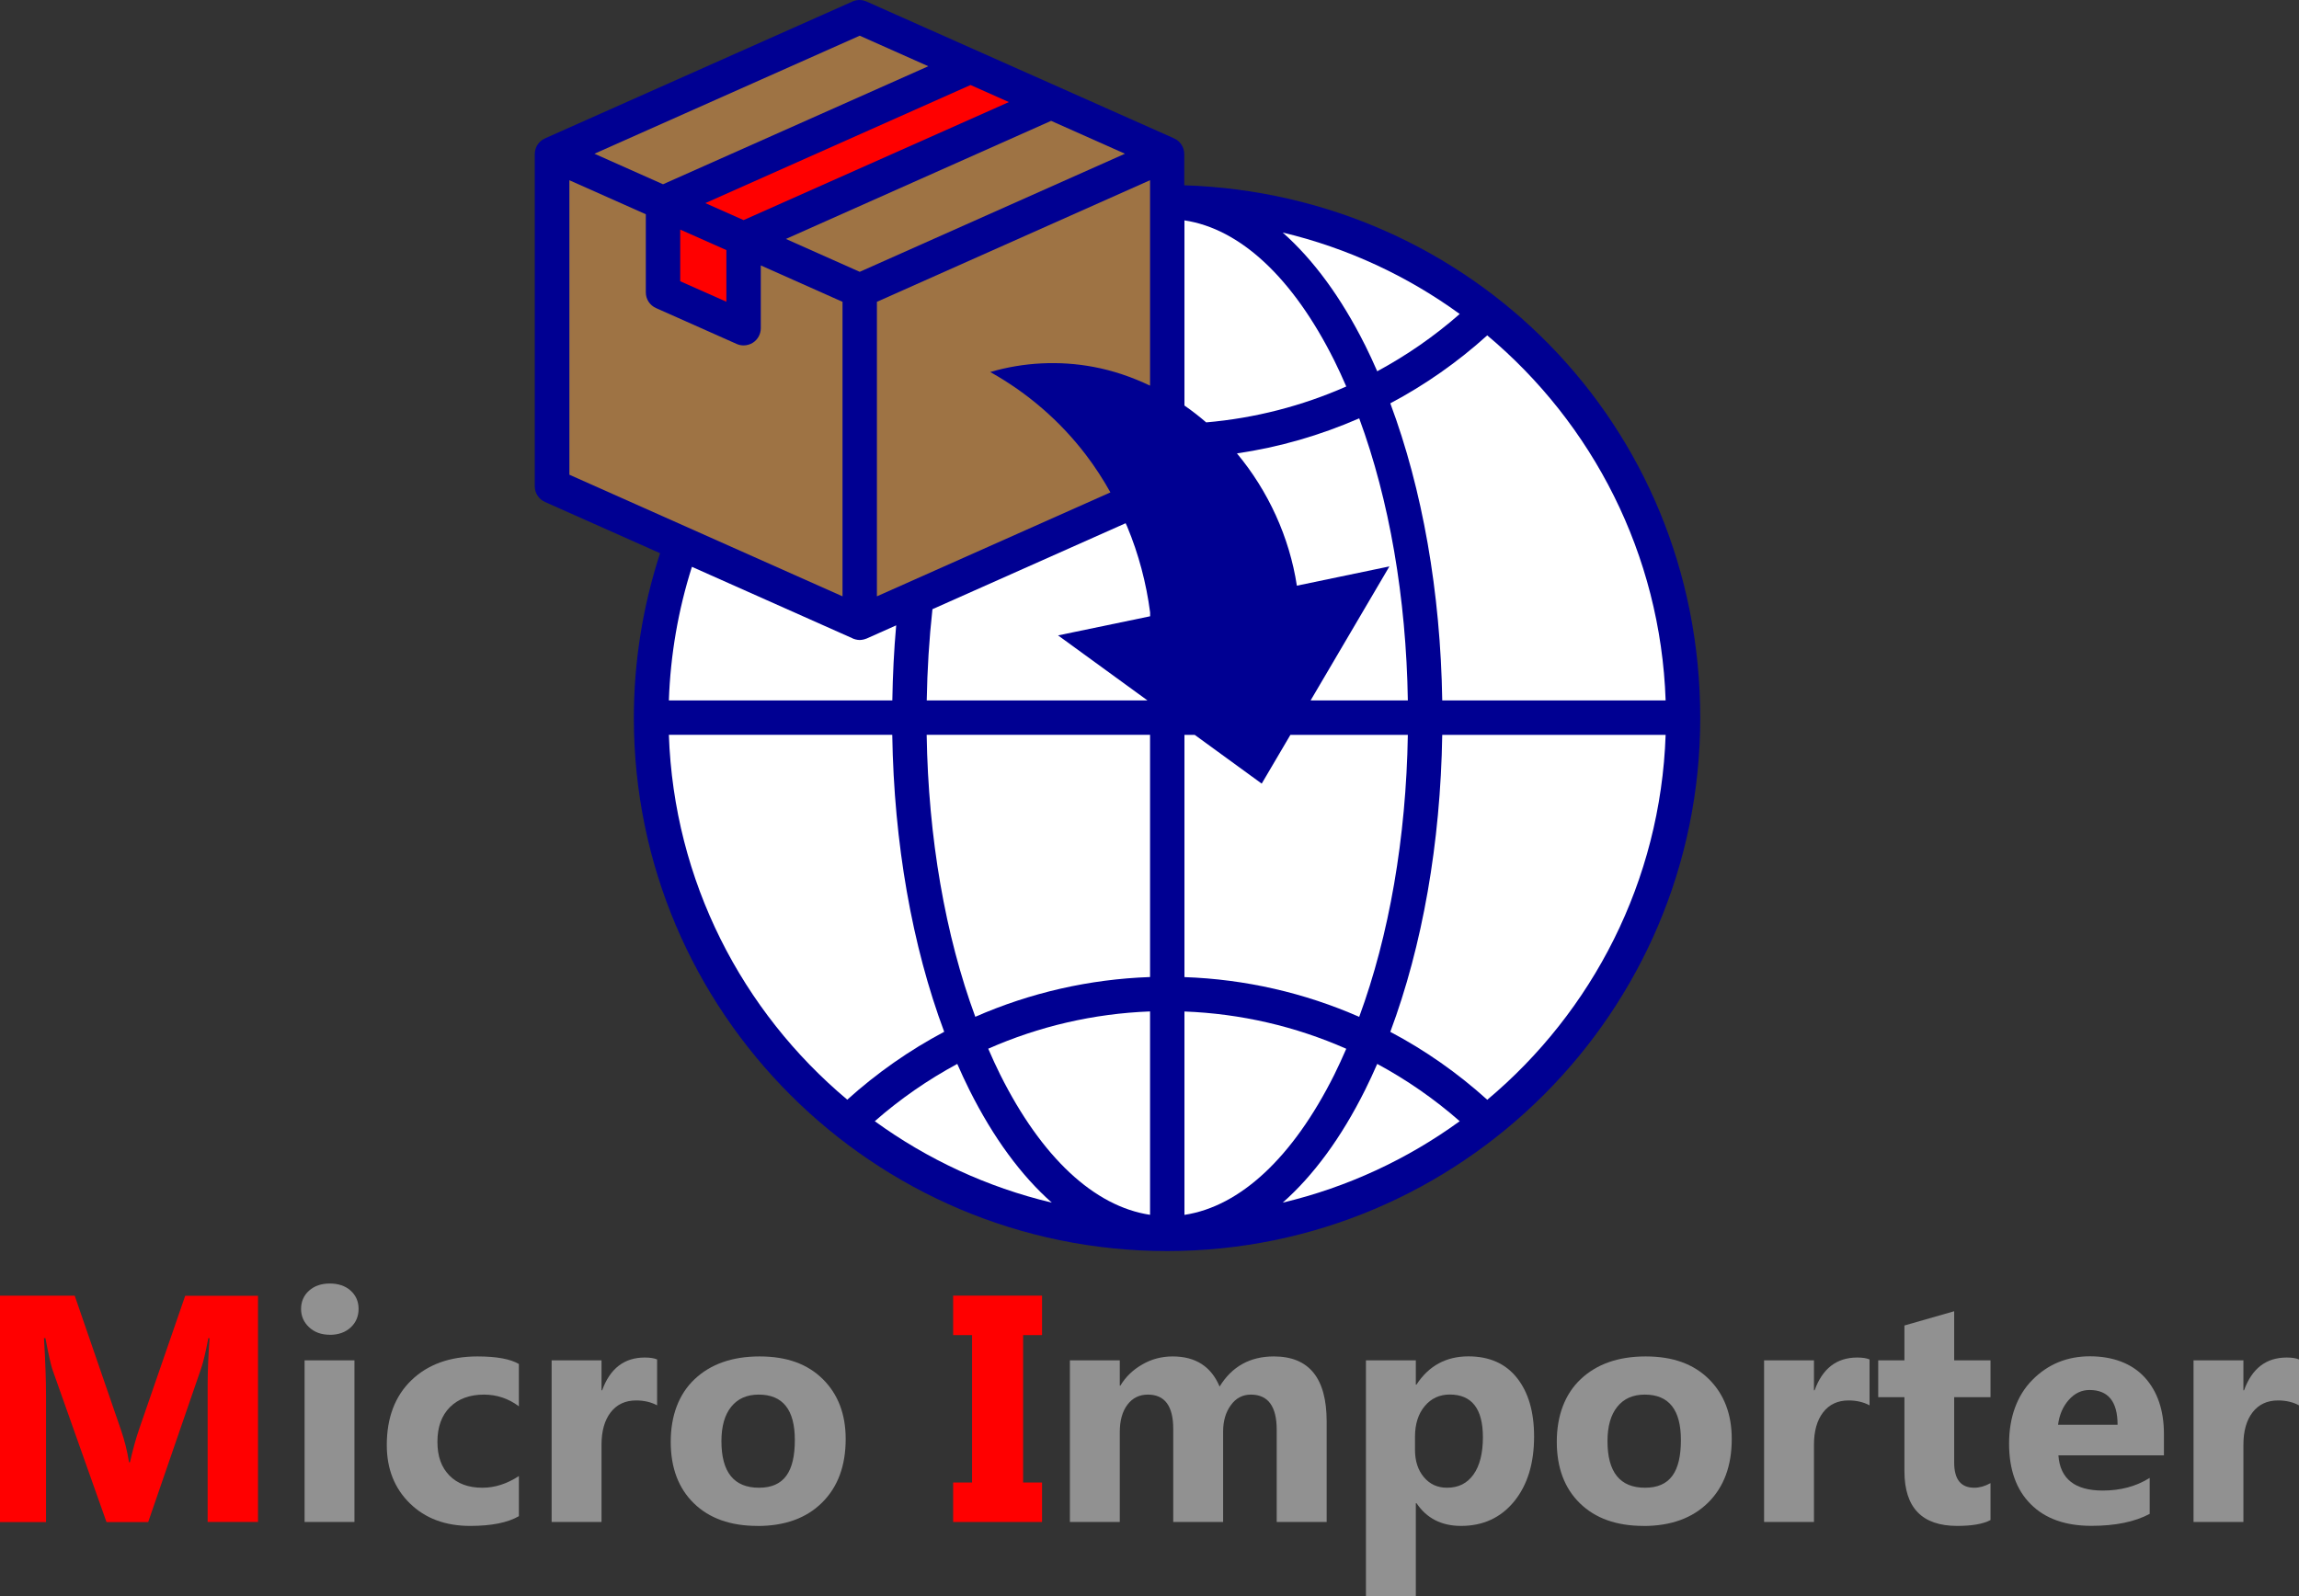 <?xml version="1.0" encoding="UTF-8"?>
<svg id="Layer_1" xmlns="http://www.w3.org/2000/svg" version="1.1" viewBox="0 0 334.16 232.09">
  <rect x="0" y="0" width="334.16" height="232.09" fill="#333333" stroke="none"/>
  <!-- Generator: Adobe Illustrator 29.5.1, SVG Export Plug-In . SVG Version: 2.1.0 Build 141)  -->
  <defs>
    <style>
      .st0 {
        fill: #000092;
      }

      .st1 {
        fill: #fff;
      }

      .st2 {
        fill: #9e7344;
      }

      .st3 {
        fill: red;
      }

      .st4 {
        fill: #919191;
      }
    </style>
  </defs>
  <path class="st0" d="M172.13,26.94v-4.54c0-.85-.43-1.64-1.14-2.1-.11-.07-.23-.12-.35-.17v-.02S125.94.22,125.94.22c-.65-.29-1.39-.29-2.03,0l-44.7,19.9v.02c-.11.05-.23.1-.34.17-.71.46-1.14,1.25-1.14,2.1v48.29c0,.99.58,1.88,1.48,2.28l16.73,7.45c-2.52,7.75-3.81,15.79-3.81,23.96,0,42.73,34.77,77.5,77.5,77.5s77.5-34.77,77.5-77.5S213.71,28.27,172.13,26.94Z"/>
  <g>
    <path class="st3" d="M37.5,221.28h-7.32v-19.69c0-2.13.09-4.47.28-7.04h-.18c-.38,2.02-.73,3.47-1.03,4.36l-7.71,22.38h-6.06l-7.85-22.15c-.21-.6-.56-2.13-1.03-4.59h-.21c.2,3.24.3,6.09.3,8.54v18.2H0v-32.91h10.86l6.72,19.51c.54,1.56.93,3.13,1.17,4.71h.14c.41-1.82.85-3.4,1.31-4.75l6.72-19.46h10.58v32.91Z"/>
    <path class="st4" d="M47.94,194.06c-1.22,0-2.23-.36-3.01-1.09s-1.17-1.62-1.17-2.67.39-1.97,1.17-2.66,1.78-1.03,3.01-1.03,2.25.34,3.02,1.03,1.16,1.58,1.16,2.66-.39,2-1.16,2.71c-.77.7-1.78,1.06-3.02,1.06ZM51.52,221.28h-7.25v-23.5h7.25v23.5Z"/>
    <path class="st4" d="M75.43,220.43c-1.64.95-4,1.42-7.09,1.42-3.61,0-6.53-1.09-8.77-3.28-2.23-2.19-3.35-5.01-3.35-8.47,0-3.99,1.2-7.14,3.59-9.44,2.39-2.3,5.6-3.45,9.6-3.45,2.77,0,4.77.37,6.01,1.1v6.15c-1.51-1.13-3.21-1.7-5.07-1.7-2.08,0-3.73.61-4.95,1.82-1.22,1.22-1.82,2.9-1.82,5.04s.58,3.71,1.74,4.9c1.16,1.19,2.76,1.78,4.8,1.78,1.81,0,3.57-.57,5.3-1.7v5.83Z"/>
    <path class="st4" d="M95.51,204.32c-.87-.47-1.89-.71-3.05-.71-1.58,0-2.81.58-3.7,1.73-.89,1.16-1.33,2.73-1.33,4.72v11.22h-7.25v-23.5h7.25v4.36h.09c1.15-3.18,3.21-4.77,6.2-4.77.76,0,1.36.09,1.79.28v6.68Z"/>
    <path class="st4" d="M110.09,221.85c-3.92,0-7-1.1-9.24-3.29-2.24-2.19-3.36-5.17-3.36-8.94s1.16-6.93,3.49-9.12,5.47-3.29,9.43-3.29,6.96,1.1,9.18,3.29c2.22,2.2,3.33,5.1,3.33,8.71,0,3.9-1.14,6.98-3.43,9.25s-5.42,3.4-9.4,3.4ZM110.27,202.76c-1.71,0-3.04.59-3.99,1.77-.95,1.18-1.42,2.85-1.42,5,0,4.51,1.82,6.77,5.46,6.77s5.21-2.32,5.21-6.95c0-4.39-1.75-6.59-5.25-6.59Z"/>
    <path class="st3" d="M151.46,188.37v5.74h-2.75v21.43h2.75v5.74h-12.92v-5.74h2.75v-21.43h-2.75v-5.74h12.92Z"/>
    <path class="st4" d="M192.8,221.28h-7.23v-13.4c0-3.41-1.25-5.12-3.76-5.12-1.19,0-2.17.51-2.91,1.54-.75,1.03-1.12,2.3-1.12,3.83v13.15h-7.25v-13.54c0-3.32-1.23-4.98-3.69-4.98-1.24,0-2.23.49-2.97,1.47s-1.11,2.31-1.11,3.99v13.06h-7.25v-23.5h7.25v3.67h.09c.75-1.25,1.8-2.28,3.16-3.06,1.35-.79,2.83-1.18,4.44-1.18,3.32,0,5.59,1.46,6.82,4.38,1.79-2.92,4.42-4.38,7.89-4.38,5.11,0,7.67,3.15,7.67,9.46v14.62Z"/>
    <path class="st4" d="M205.88,218.55h-.09v13.54h-7.25v-34.31h7.25v3.53h.09c1.79-2.74,4.31-4.11,7.55-4.11,3.04,0,5.4,1.04,7.06,3.13,1.66,2.09,2.49,4.93,2.49,8.53,0,3.92-.97,7.06-2.9,9.43-1.94,2.37-4.51,3.56-7.72,3.56-2.83,0-4.99-1.1-6.47-3.3ZM205.67,208.91v1.88c0,1.62.43,2.95,1.29,3.97.86,1.03,1.98,1.54,3.37,1.54,1.65,0,2.93-.64,3.84-1.92.91-1.28,1.37-3.09,1.37-5.43,0-4.13-1.61-6.2-4.82-6.2-1.48,0-2.7.56-3.64,1.69-.94,1.12-1.41,2.61-1.41,4.46Z"/>
    <path class="st4" d="M238.88,221.85c-3.92,0-7-1.1-9.24-3.29-2.24-2.19-3.36-5.17-3.36-8.94s1.16-6.93,3.49-9.12,5.47-3.29,9.43-3.29,6.96,1.1,9.18,3.29c2.22,2.2,3.33,5.1,3.33,8.71,0,3.9-1.14,6.98-3.43,9.25-2.29,2.26-5.42,3.4-9.4,3.4ZM239.06,202.76c-1.71,0-3.04.59-3.99,1.77-.95,1.18-1.42,2.85-1.42,5,0,4.51,1.82,6.77,5.46,6.77s5.21-2.32,5.21-6.95c0-4.39-1.75-6.59-5.25-6.59Z"/>
    <path class="st4" d="M271.74,204.32c-.87-.47-1.89-.71-3.05-.71-1.58,0-2.81.58-3.7,1.73-.89,1.16-1.33,2.73-1.33,4.72v11.22h-7.25v-23.5h7.25v4.36h.09c1.15-3.18,3.21-4.77,6.2-4.77.77,0,1.36.09,1.79.28v6.68Z"/>
    <path class="st4" d="M289.32,221c-1.07.57-2.69.85-4.84.85-5.11,0-7.67-2.65-7.67-7.96v-10.76h-3.81v-5.35h3.81v-5.07l7.23-2.07v7.14h5.28v5.35h-5.28v9.5c0,2.45.97,3.67,2.92,3.67.76,0,1.55-.22,2.36-.67v5.37Z"/>
    <path class="st4" d="M314.52,211.59h-15.33c.24,3.41,2.39,5.12,6.45,5.12,2.58,0,4.86-.61,6.82-1.84v5.23c-2.17,1.16-5,1.74-8.47,1.74-3.79,0-6.74-1.05-8.83-3.16-2.1-2.1-3.14-5.04-3.14-8.8s1.13-6.99,3.4-9.27c2.26-2.28,5.05-3.42,8.35-3.42s6.08,1.02,7.95,3.05c1.87,2.04,2.81,4.8,2.81,8.29v3.05ZM307.79,207.14c0-3.37-1.36-5.05-4.08-5.05-1.16,0-2.17.48-3.02,1.45-.85.96-1.37,2.17-1.55,3.6h8.65Z"/>
    <path class="st4" d="M334.16,204.32c-.87-.47-1.89-.71-3.05-.71-1.58,0-2.81.58-3.7,1.73-.89,1.16-1.33,2.73-1.33,4.72v11.22h-7.25v-23.5h7.25v4.36h.09c1.15-3.18,3.21-4.77,6.2-4.77.77,0,1.36.09,1.79.28v6.68Z"/>
  </g>
  <path class="st1" d="M242.1,101.83h-32.47c-.25-15.74-2.88-30.69-7.55-43.19,5.04-2.67,9.77-5.98,14.09-9.88,15.28,12.81,25.2,31.79,25.93,53.06Z"/>
  <polygon class="st2" points="114.23 34.74 152.78 17.57 163.51 22.35 124.96 39.52 114.23 34.74"/>
  <polygon class="st3" points="98.87 33.38 105.58 36.36 105.58 43.87 98.87 40.89 98.87 33.38"/>
  <polygon class="st3" points="102.52 29.53 141.07 12.36 146.64 14.84 108.08 32 102.52 29.53"/>
  <path class="st2" d="M127.46,43.88l39.7-17.68v29.87c-2.62-1.25-5.38-2.2-8.24-2.73-4.96-.93-10.15-.67-14.99.75,5.39,3,10.16,7.12,13.9,12.03,1.32,1.73,2.51,3.57,3.57,5.47l-33.94,15.11v-42.82Z"/>
  <path class="st1" d="M175.32,61.41c-1.01-.87-2.06-1.69-3.16-2.45v-26.92c8.1,1.22,15.76,8.33,21.78,20.38.61,1.22,1.18,2.48,1.74,3.77-6.41,2.83-13.28,4.61-20.37,5.22Z"/>
  <path class="st1" d="M198.41,50.18c-3.48-6.96-7.54-12.45-11.97-16.37,9.42,2.24,18.13,6.32,25.73,11.84-3.7,3.25-7.73,6.03-11.99,8.33-.57-1.3-1.15-2.57-1.77-3.81Z"/>
  <path class="st1" d="M163.61,76.07c.07.17.16.33.23.5,1.66,3.98,2.77,8.19,3.33,12.47v.56l-13.38,2.78,12.99,9.45h-32.08c.08-4.46.35-8.9.83-13.26l28.08-12.5Z"/>
  <path class="st1" d="M167.16,106.83v35.22c-8.85.31-17.44,2.29-25.4,5.78-4.37-11.85-6.83-26.03-7.07-41h32.47Z"/>
  <path class="st1" d="M167.16,147.06v29.56c-8.1-1.22-15.76-8.33-21.78-20.38-.61-1.22-1.18-2.48-1.74-3.77,7.36-3.25,15.32-5.11,23.52-5.42Z"/>
  <path class="st1" d="M172.16,176.62v-29.56c8.2.31,16.16,2.17,23.52,5.42-.56,1.29-1.14,2.55-1.74,3.77-6.02,12.04-13.68,19.15-21.78,20.38Z"/>
  <path class="st1" d="M172.16,142.06v-35.22h1.49l9.74,7.09,4.17-7.09h17.07c-.25,14.98-2.71,29.15-7.07,41-7.95-3.49-16.54-5.47-25.4-5.78Z"/>
  <path class="st1" d="M190.5,101.83l11.45-19.48-13.45,2.8c-1.08-7.04-4.15-13.76-8.71-19.23,6.16-.9,12.12-2.63,17.77-5.1,4.37,11.85,6.83,26.03,7.07,41.01h-14.13Z"/>
  <polygon class="st2" points="124.96 5.19 134.93 9.63 96.37 26.79 86.4 22.35 124.96 5.19"/>
  <path class="st2" d="M82.75,26.2l11.12,4.95v11.36c0,.99.58,1.88,1.48,2.28l11.71,5.21c.33.15.67.22,1.02.22.48,0,.95-.14,1.36-.4.71-.46,1.14-1.25,1.14-2.1v-9.13l11.88,5.29v42.82l-39.7-17.68V26.2Z"/>
  <path class="st1" d="M123.94,92.83c.07.03.14.04.21.07.06.02.12.04.18.06.21.05.42.09.63.09s.42-.04.63-.09c.06-.02.12-.04.18-.06.07-.02.14-.04.21-.07l4.28-1.91c-.32,3.6-.5,7.25-.56,10.91h-32.48c.23-6.61,1.35-13.12,3.35-19.42l23.38,10.41Z"/>
  <path class="st1" d="M97.22,106.83h32.47c.25,15.74,2.88,30.69,7.55,43.18-5.04,2.67-9.77,5.98-14.09,9.87-15.28-12.81-25.2-31.78-25.93-53.06Z"/>
  <path class="st1" d="M127.15,163.01c3.7-3.25,7.73-6.03,11.99-8.33.57,1.3,1.15,2.57,1.77,3.8,3.48,6.96,7.54,12.45,11.97,16.37-9.42-2.24-18.13-6.32-25.73-11.84Z"/>
  <path class="st1" d="M198.41,158.48c.62-1.23,1.2-2.51,1.77-3.8,4.26,2.3,8.29,5.08,11.99,8.33-7.6,5.52-16.31,9.6-25.73,11.84,4.44-3.92,8.5-9.41,11.97-16.37Z"/>
  <path class="st1" d="M216.17,159.89c-4.32-3.9-9.05-7.21-14.09-9.87,4.67-12.5,7.3-27.44,7.55-43.18h32.47c-.73,21.27-10.65,40.25-25.93,53.06Z"/>
</svg>